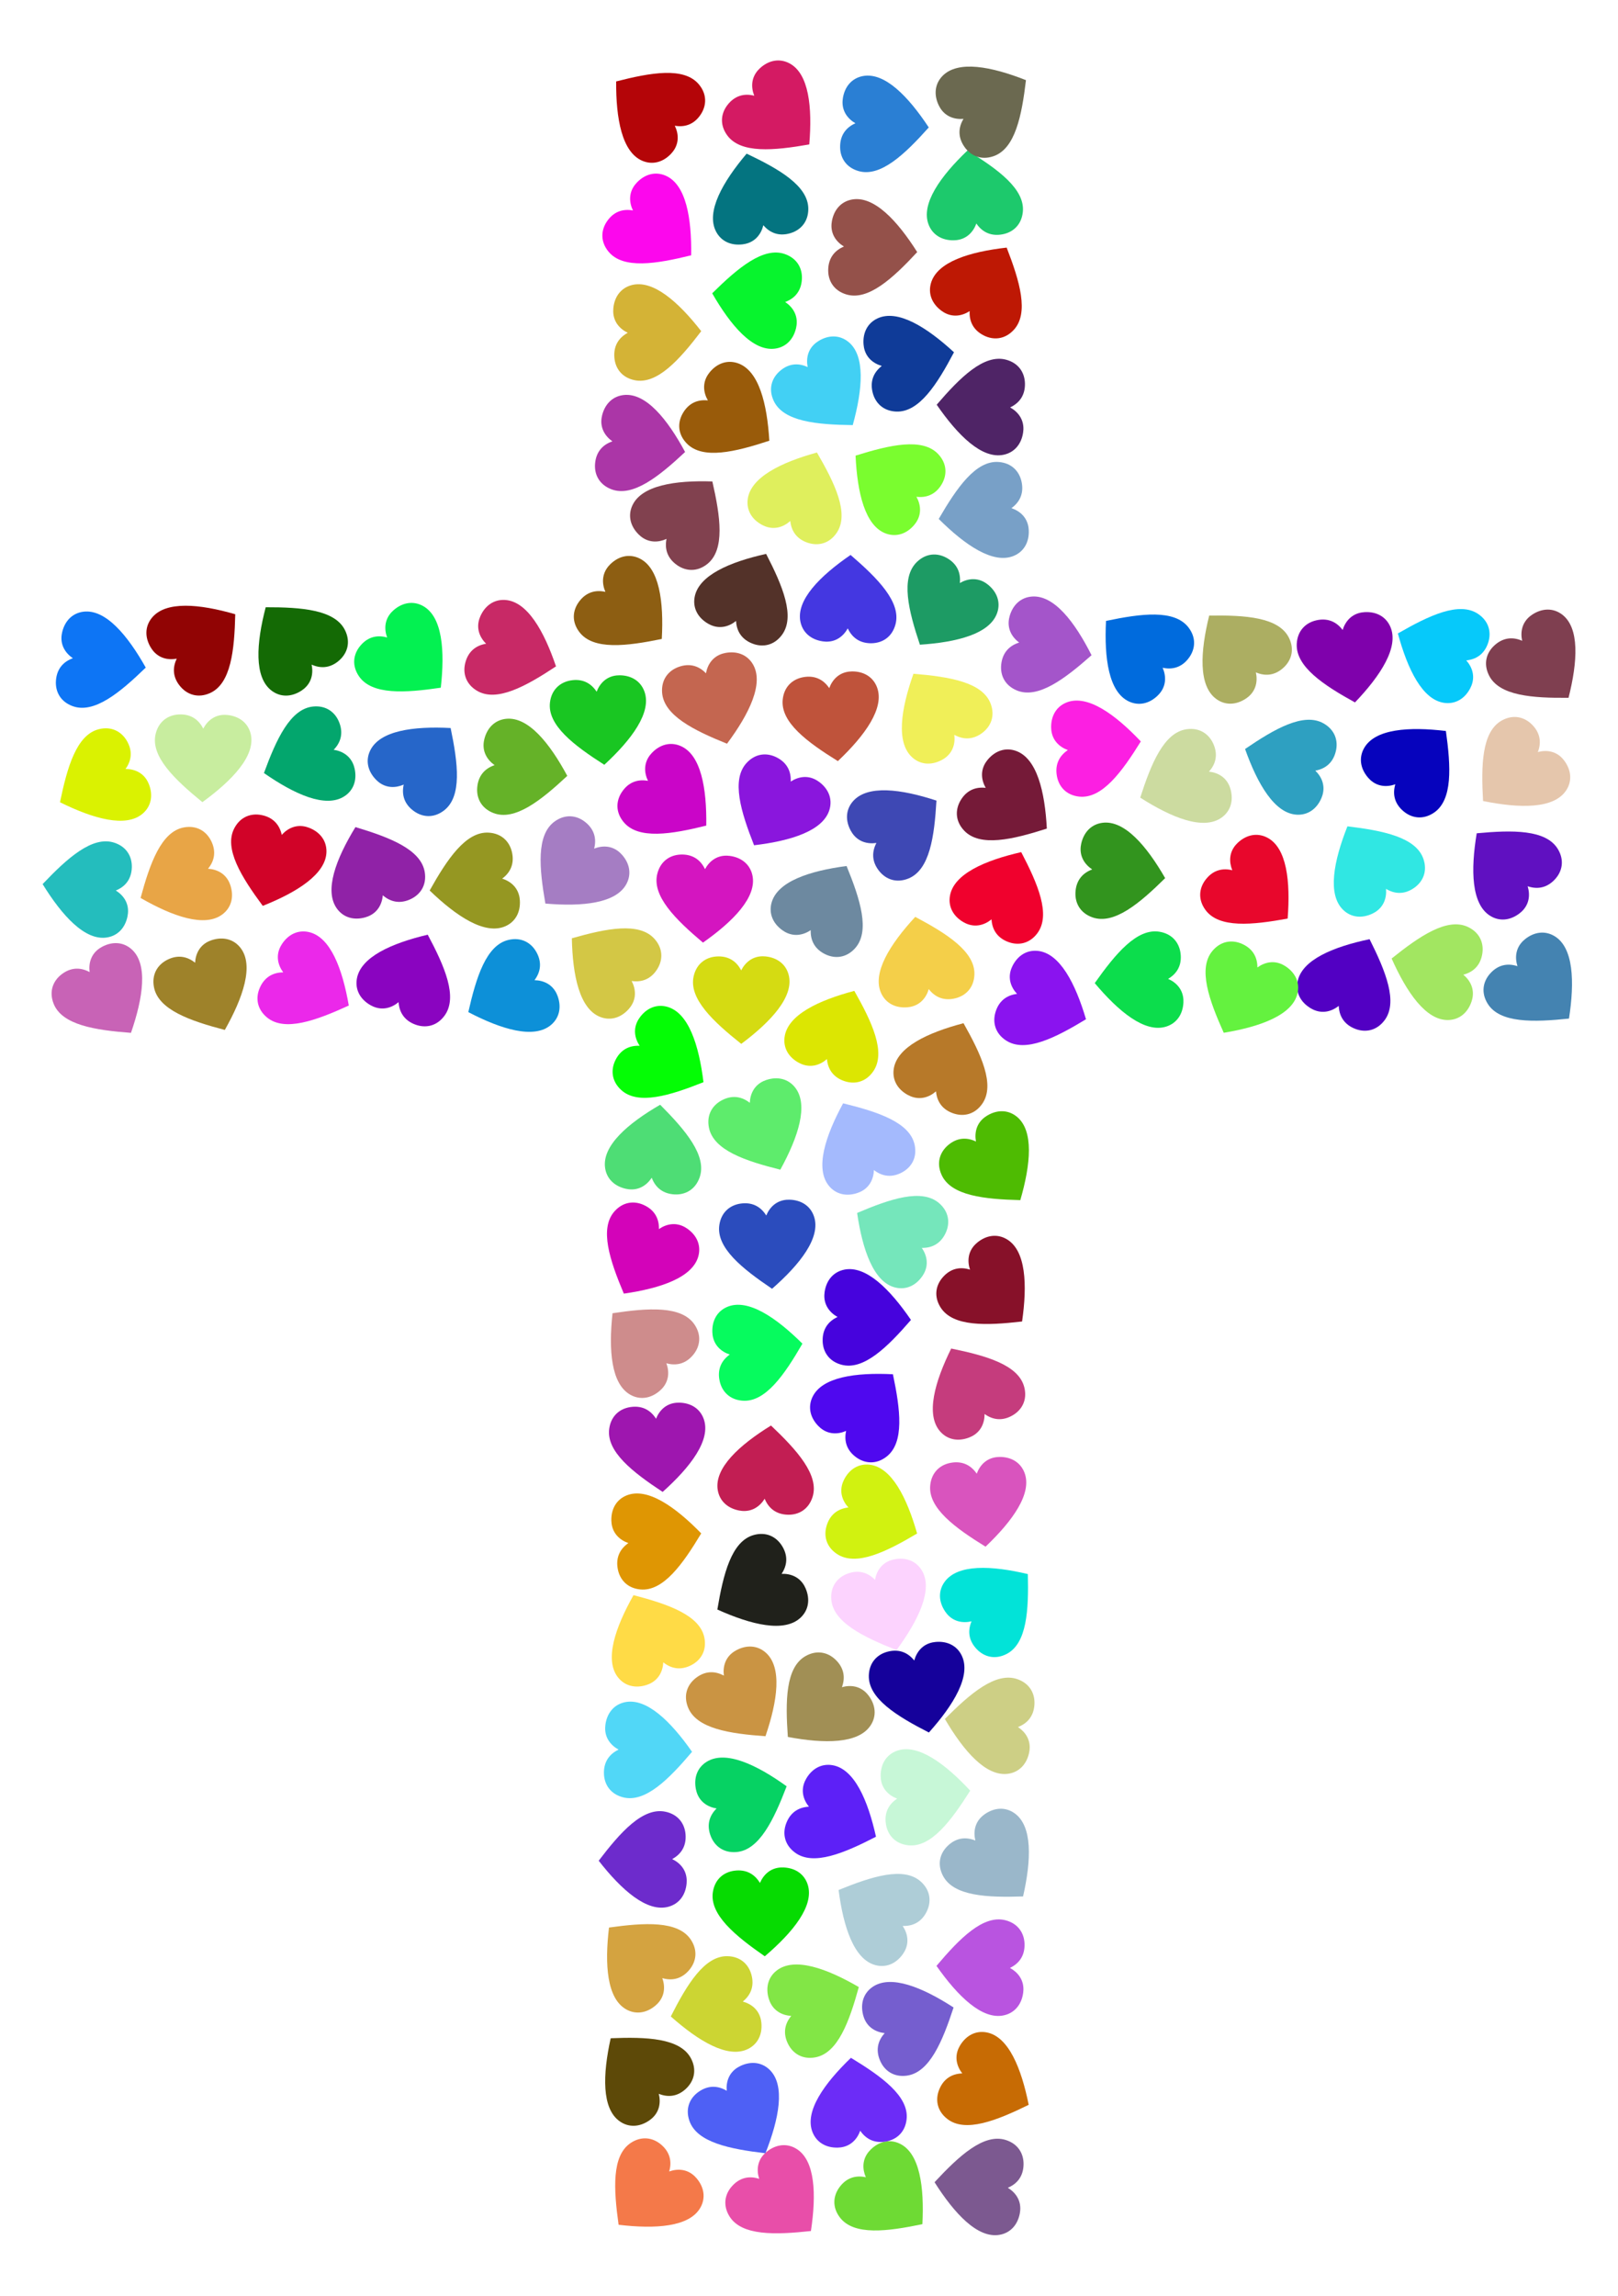 <?xml version="1.0" encoding="UTF-8"?>
<!DOCTYPE svg  PUBLIC '-//W3C//DTD SVG 1.1//EN'  'http://www.w3.org/Graphics/SVG/1.1/DTD/svg11.dtd'>
<svg enable-background="new 0 0 1190.645 1688.964" version="1.1" viewBox="0 0 1190.6 1689" xml:space="preserve" xmlns="http://www.w3.org/2000/svg">

	<path d="m517.85 1044c-2.685-7.55-9.371-11.88-18.043-12.031-0.754-0.013-1.483 0.013-2.191 0.078-7.466 0.676-12.383 5.516-14.881 11.75-3.736-5.932-9.516-9.475-17.413-8.76-0.523 0.047-1.055 0.113-1.596 0.198-7.807 1.229-14.128 6.536-15.425 15.883-2.333 16.814 17.289 32.01 39.308 46.529 20.369-18.243 35.745-38.17 30.241-53.647z" enable-background="new    " fill="#9E16AF"/>
	<path d="m746.48 1334c-6.556-4.608-14.514-4.275-21.678 0.616-0.623 0.425-1.203 0.869-1.743 1.33-5.701 4.868-6.914 11.66-5.348 18.191-6.478-2.68-13.243-2.229-19.272 2.92-0.399 0.341-0.795 0.702-1.188 1.085-5.659 5.516-7.749 13.501-3.403 21.878 7.818 15.068 32.614 16.122 58.974 15.236 6.073-26.662 7.097-51.811-6.342-61.256z" enable-background="new    " fill="#9AB7CA"/>
	<path d="m1152.4 581.6c4.459-6.658 3.946-14.607-1.105-21.658-0.439-0.613-0.896-1.183-1.369-1.713-4.995-5.589-11.813-6.649-18.307-4.936 2.533-6.536 1.929-13.29-3.354-19.202-0.35-0.391-0.72-0.779-1.111-1.163-5.642-5.534-13.673-7.442-21.949-2.908-14.888 8.156-15.382 32.969-13.901 59.303 26.79 5.469 51.956 5.925 61.096-7.723z" enable-background="new    " fill="#E5C6AC"/>
	<path d="m311.21 445.8c-7.029-3.847-14.901-2.628-21.473 3.033-0.571 0.492-1.098 0.998-1.584 1.517-5.121 5.474-5.569 12.36-3.283 18.674-6.736-1.94-13.409-0.736-18.826 5.054-0.358 0.383-0.712 0.787-1.059 1.211-5.008 6.114-6.193 14.282-0.938 22.121 9.452 14.101 34.21 12.379 60.306 8.555 3.057-27.174 1.266-52.279-13.143-60.165z" enable-background="new    " fill="#03F151"/>
	<path d="m954.8 722.34c-1.447 7.882 2.182 14.973 9.619 19.437 0.646 0.388 1.292 0.729 1.937 1.028 6.805 3.145 13.483 1.409 18.761-2.743 0.272 7.005 3.509 12.962 10.707 16.288 0.476 0.22 0.971 0.429 1.482 0.626 7.376 2.836 15.504 1.398 21.298-6.051 10.422-13.399 1.017-36.367-10.803-59.944-26.761 5.623-50.036 15.203-53.001 31.359z" enable-background="new    " fill="#5200C3"/>
	<path d="m662.02 1577.1c-7.247-3.42-15.032-1.732-21.254 4.312-0.541 0.525-1.036 1.061-1.49 1.609-4.785 5.77-4.82 12.67-2.16 18.837-6.84-1.534-13.429 0.067-18.49 6.171-0.335 0.404-0.664 0.828-0.985 1.272-4.633 6.402-5.328 14.627 0.386 22.137 10.278 13.51 34.889 10.311 60.71 4.934 1.427-27.308-1.862-52.262-16.717-59.272z" enable-background="new    " fill="#6EDA34"/>
	<path d="m580.69 46.479c-7.133-3.65-14.968-2.213-21.381 3.628-0.557 0.508-1.07 1.028-1.541 1.56-4.968 5.614-5.224 12.509-2.763 18.758-6.788-1.752-13.424-0.363-18.678 5.575-0.348 0.393-0.69 0.806-1.025 1.24-4.836 6.25-5.794 14.448-0.324 22.138 9.84 13.833 34.541 11.425 60.521 6.878 2.3-27.248-0.187-52.294-14.809-59.777z" enable-background="new    " fill="#D41A63"/>
	<path d="m526.9 170.37c3.708 7.104 10.931 10.463 19.54 9.407 0.748-0.092 1.467-0.219 2.159-0.381 7.299-1.707 11.496-7.184 13.104-13.704 4.524 5.355 10.741 8.061 18.461 6.256 0.511-0.119 1.029-0.259 1.553-0.418 7.56-2.301 13.083-8.435 13.069-17.872-0.026-16.975-21.569-29.298-45.392-40.615-17.637 20.895-30.095 42.765-22.494 57.327z" enable-background="new    " fill="#047480"/>
	<path d="m199.92 508.19c6.407 4.813 14.372 4.732 21.686 0.07 0.636-0.405 1.229-0.83 1.784-1.274 5.852-4.685 7.28-11.436 5.921-18.012 6.389 2.884 13.166 2.647 19.355-2.309 0.41-0.328 0.817-0.677 1.221-1.047 5.831-5.334 8.172-13.249 4.093-21.759-7.337-15.308-32.087-17.146-58.462-17.095-6.912 26.456-8.731 51.56 4.402 61.426z" enable-background="new    " fill="#146A05"/>
	<path d="m597.89 1568.7c2.958 7.447 9.798 11.531 18.47 11.365 0.754-0.014 1.482-0.068 2.187-0.157 7.436-0.948 12.174-5.964 14.443-12.285 3.949 5.792 9.856 9.122 17.721 8.12 0.521-0.066 1.05-0.152 1.588-0.257 7.757-1.512 13.881-7.046 14.836-16.435 1.719-16.888-18.444-31.359-40.978-45.065-19.691 18.974-34.33 39.448-28.267 54.714z" enable-background="new    " fill="#6C2CF7"/>
	<path d="m634.79 55.993c-7.862 1.551-13.124 7.531-14.542 16.088-0.123 0.744-0.204 1.469-0.244 2.179-0.424 7.484 3.645 13.057 9.445 16.44-6.415 2.827-10.766 8.027-11.215 15.943-0.03 0.524-0.042 1.06-0.037 1.608 0.073 7.903 4.397 14.933 13.454 17.584 16.292 4.769 34.196-12.417 51.781-32.075-15.065-22.819-32.527-40.945-48.642-37.767z" enable-background="new    " fill="#2A7FD4"/>
	<path d="m610.46 595.38c2.144-7.721-0.837-15.108-7.846-20.217-0.609-0.444-1.222-0.842-1.838-1.196-6.497-3.739-13.303-2.606-18.931 1.058 0.354-7.001-2.339-13.224-9.211-17.179-0.455-0.262-0.928-0.514-1.42-0.755-7.094-3.483-15.317-2.776-21.753 4.127-11.576 12.416-4.258 36.131 5.411 60.669 27.155-3.216 51.193-10.681 55.588-26.507z" enable-background="new    " fill="#8A16DD"/>
	<path d="m248 668.59c4.742 6.46 12.39 8.685 20.74 6.336 0.726-0.204 1.417-0.439 2.077-0.704 6.956-2.793 10.275-8.843 10.875-15.532 5.283 4.607 11.839 6.34 19.196 3.385 0.487-0.196 0.978-0.412 1.472-0.649 7.124-3.421 11.653-10.321 10.209-19.647-2.599-16.775-25.761-25.689-51.025-33.265-14.266 23.329-23.264 46.835-13.544 60.076z" enable-background="new    " fill="#9022A7"/>
	<path d="m78.819 689.7c7.906-1.309 13.348-7.125 15.029-15.635 0.146-0.74 0.249-1.462 0.311-2.171 0.654-7.468-3.242-13.163-8.937-16.722 6.498-2.629 11.007-7.693 11.698-15.592 0.046-0.523 0.075-1.058 0.087-1.606 0.17-7.901-3.937-15.061-12.909-17.988-16.138-5.266-34.561 11.363-52.74 30.472 14.358 23.271 31.256 41.925 47.461 39.242z" enable-background="new    " fill="#24BDBD"/>
	<path d="m785 516.75c-7.473 2.893-11.616 9.697-11.526 18.37 8e-3 0.754 0.055 1.483 0.138 2.188 0.883 7.444 5.858 12.225 12.158 14.549-5.826 3.899-9.208 9.776-8.274 17.649 0.062 0.521 0.143 1.051 0.243 1.59 1.445 7.77 6.925 13.942 16.305 14.979 16.873 1.866 31.519-18.17 45.42-40.584-18.801-19.854-39.147-34.671-54.464-28.741z" enable-background="new    " fill="#FC1FE2"/>
	<path d="m894.99 514.27c6.47 4.728 14.433 4.542 21.685-0.216 0.63-0.414 1.218-0.846 1.767-1.298 5.789-4.762 7.128-11.531 5.682-18.089 6.427 2.799 13.2 2.472 19.323-2.564 0.405-0.333 0.808-0.688 1.207-1.063 5.76-5.411 7.996-13.356 3.805-21.811-7.539-15.209-32.311-16.72-58.683-16.32-6.561 26.544-8.048 51.67 5.214 61.361z" enable-background="new    " fill="#ACAE62"/>
	<path d="m691.84 1053.2c5.303 6.008 13.12 7.537 21.225 4.448 0.705-0.269 1.372-0.565 2.005-0.888 6.677-3.407 9.439-9.73 9.436-16.445 5.675 4.115 12.36 5.251 19.422 1.648 0.467-0.238 0.937-0.498 1.407-0.778 6.788-4.047 10.68-11.326 8.403-20.484-4.095-16.474-27.964-23.273-53.805-28.549-12.111 24.514-18.963 48.733-8.093 61.048z" enable-background="new    " fill="#C53C7D"/>
	<path d="m811.16 605.36c-7.942 1.063-13.563 6.707-15.507 15.16-0.169 0.735-0.294 1.454-0.378 2.16-0.885 7.444 2.832 13.257 8.413 16.992-6.577 2.426-11.241 7.347-12.177 15.221-0.062 0.521-0.108 1.056-0.136 1.603-0.415 7.892 3.467 15.176 12.343 18.381 15.966 5.765 34.897-10.283 53.662-28.818-13.629-23.707-29.939-42.877-46.22-40.699z" enable-background="new    " fill="#32941E"/>
	<path d="m747.5 552.42c-7.564-2.645-15.13-0.154-20.688 6.505-0.483 0.579-0.92 1.164-1.314 1.755-4.157 6.238-3.472 13.104-0.183 18.96-6.963-0.812-13.349 1.468-17.745 8.066-0.291 0.437-0.573 0.893-0.847 1.367-3.94 6.851-3.773 15.103 2.694 21.976 11.631 12.364 35.775 6.615 60.893-1.427-1.431-27.305-7.305-51.78-22.81-57.202z" enable-background="new    " fill="#751A38"/>
	<path d="m1143.9 688.74c-6.864-4.136-14.779-3.245-21.581 2.138-0.591 0.468-1.139 0.951-1.645 1.45-5.344 5.256-6.078 12.118-4.056 18.521-6.65-2.218-13.367-1.292-19.019 4.267-0.374 0.368-0.744 0.757-1.108 1.166-5.258 5.9-6.781 14.012-1.857 22.063 8.858 14.481 33.666 13.79 59.899 11.053 4.182-27.022 3.436-52.181-10.633-60.658z" enable-background="new    " fill="#4483B1"/>
	<path d="m61.403 450.04c-7.952 0.99-13.624 6.582-15.646 15.017-0.176 0.733-0.307 1.451-0.398 2.156-0.954 7.435 2.71 13.283 8.256 17.068-6.599 2.365-11.308 7.244-12.316 15.108-0.067 0.52-0.117 1.055-0.151 1.601-0.488 7.888 3.328 15.207 12.174 18.493 15.913 5.912 34.99-9.962 53.924-28.324-13.409-23.828-29.543-43.147-45.843-41.119z" enable-background="new    " fill="#0D75F5"/>
	<path d="m535.14 961.51c-7.38 3.121-11.313 10.049-10.957 18.715 0.031 0.753 0.1 1.48 0.205 2.183 1.111 7.414 6.23 12.04 12.599 14.169-5.703 4.076-8.903 10.054-7.728 17.895 0.078 0.519 0.175 1.047 0.291 1.582 1.682 7.722 7.349 13.723 16.757 14.472 16.922 1.347 30.946-19.129 44.154-41.959-19.402-19.268-40.193-33.454-55.321-27.057z" enable-background="new    " fill="#06FB5E"/>
	<path d="m640.71 1269.3c4.362-6.722 3.734-14.663-1.419-21.64-0.448-0.606-0.913-1.169-1.394-1.693-5.076-5.516-11.909-6.477-18.376-4.67 2.438-6.572 1.737-13.316-3.632-19.151-0.355-0.386-0.731-0.769-1.128-1.147-5.722-5.451-13.779-7.243-21.989-2.59-14.768 8.371-14.902 33.189-13.04 59.498 26.868 5.081 52.037 5.172 60.978-8.607z" enable-background="new    " fill="#A18F55"/>
	<path d="m472.79 118.36c7.395 3.087 15.095 1.046 21.035-5.274 0.516-0.549 0.987-1.107 1.415-1.675 4.518-5.982 4.238-12.877 1.301-18.916 6.903 1.221 13.412-0.678 18.19-7.005 0.316-0.419 0.625-0.857 0.926-1.315 4.337-6.606 4.657-14.854-1.393-22.097-10.882-13.029-35.322-8.713-60.872-2.167-0.181 27.343 4.24 52.122 19.398 58.449z" enable-background="new    " fill="#B40508"/>
	<path d="m405.46 754.08c6.123-5.169 7.824-12.951 4.915-21.122-0.253-0.71-0.534-1.384-0.843-2.024-3.259-6.751-9.52-9.651-16.234-9.796 4.239-5.583 5.522-12.241 2.075-19.382-0.228-0.473-0.477-0.948-0.747-1.424-3.896-6.876-11.088-10.926-20.294-8.852-16.56 3.731-23.883 27.444-29.727 53.163 24.241 12.649 48.304 20.032 60.855 9.437z" enable-background="new    " fill="#0D90D8"/>
	<path d="m553.62 643.79c-1.777-7.814-7.907-12.901-16.501-14.072-0.747-0.102-1.475-0.161-2.185-0.181-7.493-0.208-12.946 4.02-16.161 9.916-3.011-6.33-8.335-10.53-16.26-10.75-0.525-0.015-1.061-0.012-1.608 9e-3 -7.897 0.301-14.8 4.827-17.188 13.956-4.297 16.423 13.4 33.823 33.557 50.833 22.374-15.716 39.989-33.694 36.346-49.711z" enable-background="new    " fill="#D415C0"/>
	<path d="m741.86 1305c7.933-1.131 13.505-6.823 15.376-15.293 0.163-0.736 0.282-1.457 0.359-2.163 0.821-7.451-2.946-13.232-8.559-16.919 6.556-2.483 11.177-7.444 12.046-15.325 0.057-0.522 0.099-1.057 0.123-1.604 0.347-7.895-3.598-15.145-12.501-18.274-16.015-5.627-34.808 10.584-53.411 29.279 13.831 23.589 30.306 42.618 46.567 40.299z" enable-background="new    " fill="#CDCF85"/>
	<path d="m176.89 697.25c-4.963-6.292-12.683-8.251-20.947-5.615-0.718 0.229-1.401 0.488-2.051 0.776-6.856 3.032-9.962 9.193-10.331 15.899-5.439-4.422-12.051-5.926-19.302-2.719-0.48 0.212-0.963 0.445-1.448 0.699-7.002 3.665-11.289 10.718-9.523 19.988 3.178 16.675 26.635 24.783 52.145 31.479 13.45-23.807 21.629-47.61 11.457-60.507z" enable-background="new    " fill="#9E822A"/>
	<path d="m445.24 859.15c1.09 7.939 6.754 13.54 15.213 15.455 0.735 0.166 1.455 0.289 2.161 0.371 7.447 0.86 13.247-2.877 16.963-8.471 2.449 6.568 7.386 11.215 15.263 12.124 0.521 0.06 1.056 0.104 1.603 0.131 7.893 0.388 15.164-3.52 18.338-12.407 5.71-15.986-10.404-34.862-29.003-53.562-23.659 13.71-42.773 30.086-40.538 46.359z" enable-background="new    " fill="#4EDD75"/>
	<path d="m623.98 251.28c-6.336-4.905-14.302-4.94-21.683-0.384-0.642 0.396-1.241 0.812-1.803 1.248-5.919 4.6-7.445 11.329-6.181 17.925-6.347-2.976-13.126-2.837-19.386 2.028-0.414 0.322-0.827 0.665-1.236 1.029-5.908 5.249-8.363 13.129-4.408 21.697 7.115 15.412 31.836 17.609 58.208 17.94 7.294-26.353 9.477-51.427-3.511-61.483z" enable-background="new    " fill="#42D0F4"/>
	<path d="m184.46 539.87c-1.904-7.784-8.115-12.771-16.728-13.802-0.749-0.09-1.477-0.137-2.188-0.145-7.496-0.086-12.879 4.23-15.997 10.177-3.114-6.281-8.505-10.393-16.433-10.484-0.525-6e-3 -1.061 6e-3 -1.608 0.035-7.891 0.429-14.719 5.066-16.959 14.233-4.029 16.49 13.947 33.601 34.378 50.281 22.117-16.077 39.437-34.339 35.535-50.295z" enable-background="new    " fill="#C8ED9F"/>
	<path d="m577.32 763.05c-1.041 7.945 2.945 14.842 10.601 18.919 0.666 0.354 1.327 0.662 1.987 0.927 6.957 2.792 13.537 0.716 18.596-3.7 0.63 6.982 4.168 12.766 11.527 15.719 0.487 0.195 0.991 0.379 1.512 0.549 7.512 2.455 15.555 0.602 20.96-7.134 9.722-13.915-0.846-36.371-13.858-59.313-26.436 6.988-49.19 17.747-51.325 34.033z" enable-background="new    " fill="#DCE602"/>
	<path d="m738.64 334.55c7.829-1.706 12.972-7.789 14.221-16.373 0.109-0.746 0.175-1.473 0.201-2.184 0.276-7.491-3.902-12.982-9.769-16.25 6.357-2.954 10.605-8.239 10.897-16.162 0.019-0.524 0.021-1.061 5e-3 -1.608-0.229-7.9-4.692-14.843-13.8-17.314-16.383-4.445-33.944 13.092-51.135 33.094 15.513 22.517 33.331 40.294 49.38 36.797z" enable-background="new    " fill="#4F2466"/>
	<path d="m695.03 1163.9c-4.665 6.515-4.402 14.476 0.426 21.682 0.42 0.626 0.858 1.21 1.315 1.755 4.818 5.743 11.599 7.016 18.143 5.507-2.737 6.454-2.345 13.223 2.751 19.297 0.337 0.402 0.695 0.801 1.074 1.197 5.466 5.708 13.433 7.867 21.847 3.594 15.136-7.686 16.407-32.471 15.752-58.838-26.606-6.305-51.745-7.549-61.308 5.806z" enable-background="new    " fill="#02E3D8"/>
	<path d="m683.35 165.34c2.922 7.461 9.742 11.578 18.415 11.454 0.754-0.011 1.482-0.06 2.188-0.147 7.441-0.912 12.202-5.905 14.501-12.215 3.922 5.811 9.812 9.169 17.681 8.205 0.521-0.064 1.051-0.147 1.589-0.249 7.764-1.475 13.915-6.979 14.915-16.363 1.8-16.88-18.293-31.447-40.761-45.261-19.781 18.878-34.519 39.282-28.528 54.576z" enable-background="new    " fill="#1DC96C"/>
	<path d="m658.72 947.25c7.777 1.933 15.079-1.249 19.996-8.395 0.427-0.621 0.808-1.244 1.146-1.87 3.561-6.597 2.242-13.37-1.574-18.895 7.008 0.163 13.155-2.699 16.921-9.676 0.249-0.462 0.488-0.942 0.716-1.44 3.288-7.186 2.357-15.387-4.719-21.632-12.727-11.233-36.234-3.271-60.499 7.064 3.955 27.057 12.072 50.882 28.013 54.844z" enable-background="new    " fill="#75E6BB"/>
	<path d="m464.54 209.83c-7.716 2.163-12.492 8.537-13.235 17.179-0.065 0.751-0.088 1.481-0.072 2.192 0.164 7.494 4.658 12.731 10.706 15.649-6.173 3.322-10.103 8.847-9.929 16.774 0.011 0.525 0.041 1.06 0.089 1.606 0.692 7.873 5.555 14.542 14.792 16.474 16.616 3.476 33.117-15.062 49.105-36.039-16.809-21.567-35.64-38.269-51.456-33.835z" enable-background="new    " fill="#D4B336"/>
	<path d="m597.81 1027.9c-3.406 7.253-1.704 15.035 4.351 21.246 0.526 0.54 1.063 1.035 1.611 1.487 5.779 4.774 12.679 4.796 18.841 2.126-1.521 6.843 0.092 13.429 6.205 18.478 0.405 0.334 0.829 0.662 1.274 0.982 6.411 4.622 14.637 5.301 22.137-0.427 13.491-10.303 10.247-34.908 4.821-60.719-27.31-1.376-52.258 1.96-59.24 16.827z" enable-background="new    " fill="#4F08EF"/>
	<path d="m585.83 1580.8c-6.88-4.107-14.792-3.183-21.572 2.227-0.589 0.47-1.135 0.956-1.639 1.456-5.323 5.279-6.027 12.143-3.98 18.538-6.659-2.191-13.372-1.237-19.002 4.346-0.373 0.37-0.741 0.76-1.104 1.17-5.233 5.922-6.723 14.04-1.765 22.07 8.917 14.444 33.723 13.65 59.944 10.806 4.072-27.039 3.222-52.194-10.882-60.613z" enable-background="new    " fill="#E84EA9"/>
	<path d="m598.95 894.88c-2.601-7.58-9.238-11.984-17.908-12.231-0.754-0.021-1.484-3e-3 -2.192 0.053-7.473 0.593-12.444 5.378-15.011 11.584-3.669-5.973-9.41-9.581-17.314-8.954-0.523 0.042-1.056 0.102-1.598 0.181-7.82 1.142-14.2 6.378-15.601 15.71-2.52 16.787 16.931 32.201 38.788 46.963 20.57-18.015 36.167-37.769 30.836-53.306z" enable-background="new    " fill="#2B4CBD"/>
	<path d="m1096.6 673.84c6.818 4.211 14.743 3.406 21.603-1.902 0.596-0.461 1.149-0.939 1.661-1.431 5.402-5.198 6.21-12.05 4.258-18.476 6.625 2.291 13.352 1.439 19.065-4.059 0.378-0.364 0.752-0.748 1.121-1.153 5.322-5.842 6.934-13.937 2.098-22.041-8.699-14.577-33.513-14.157-59.774-11.708-4.479 26.974-4.008 52.139 9.968 60.77z" enable-background="new    " fill="#6010C1"/>
	<path d="m612.6 1298.7c-7.898-1.352-14.946 2.361-19.32 9.851-0.38 0.651-0.714 1.3-1.004 1.949-3.063 6.842-1.247 13.499 2.968 18.727-7.001 0.356-12.919 3.664-16.159 10.901-0.214 0.479-0.417 0.975-0.608 1.489-2.748 7.41-1.212 15.52 6.306 21.224 13.523 10.261 36.376 0.581 59.811-11.521-5.946-26.689-15.803-49.848-31.994-52.62z" enable-background="new    " fill="#5D20F7"/>
	<path d="m227.18 685.72c-7.826-1.722-15.04 1.655-19.762 8.93-0.41 0.632-0.774 1.265-1.095 1.9-3.382 6.69-1.881 13.425 2.083 18.846-7.01 0.026-13.078 3.052-16.654 10.128-0.237 0.468-0.463 0.955-0.677 1.459-3.094 7.272-1.941 15.445 5.3 21.497 13.025 10.886 36.309 2.294 60.287-8.692-4.684-26.939-13.441-50.537-29.482-54.068z" enable-background="new    " fill="#EB28EA"/>
	<path d="m96.743 698.32c-6.015-5.295-13.962-5.832-21.616-1.75-0.665 0.355-1.29 0.732-1.878 1.132-6.197 4.218-8.144 10.837-7.299 17.499-6.147-3.37-12.921-3.659-19.476 0.802-0.434 0.295-0.867 0.612-1.299 0.949-6.227 4.866-9.174 12.576-5.767 21.376 6.129 15.83 30.662 19.58 56.962 21.573 8.943-25.84 12.701-50.727 0.373-61.581z" enable-background="new    " fill="#C863B6"/>
	<path d="m371.66 441.4c-7.998-0.495-14.605 3.955-18.148 11.872-0.308 0.688-0.57 1.37-0.789 2.046-2.309 7.132 0.213 13.555 4.965 18.299-6.922 1.107-12.45 5.033-14.892 12.576-0.162 0.499-0.31 1.015-0.444 1.546-1.935 7.662 0.465 15.56 8.553 20.422 14.549 8.746 36.228-3.336 58.224-17.889-8.782-25.895-21.074-47.859-37.469-48.872z" enable-background="new    " fill="#C82966"/>
	<path d="m528.15 1096.3c1.319 7.904 7.142 13.339 15.654 15.009 0.74 0.145 1.463 0.247 2.171 0.308 7.469 0.644 13.159-3.259 16.711-8.958 2.637 6.495 7.707 10.997 15.607 11.678 0.523 0.045 1.058 0.073 1.606 0.085 7.901 0.16 15.056-3.956 17.972-12.931 5.246-16.144-11.407-34.547-30.539-52.701-23.253 14.386-41.886 31.308-39.182 47.51z" enable-background="new    " fill="#C21E53"/>
	<path d="m515.45 1624.1c3.896-7.002 2.731-14.882-2.883-21.494-0.488-0.575-0.99-1.105-1.506-1.594-5.438-5.159-12.321-5.655-18.651-3.413 1.987-6.723 0.829-13.403-4.923-18.86-0.381-0.361-0.782-0.717-1.203-1.067-6.079-5.05-14.239-6.292-22.114-1.092-14.166 9.353-12.617 34.123-8.975 60.245 27.151 3.245 52.269 1.629 60.255-12.725z" enable-background="new    " fill="#F47949"/>
	<path d="m627.01 146.78c-7.89 1.401-13.264 7.28-14.846 15.809-0.137 0.741-0.232 1.465-0.285 2.174-0.566 7.475 3.396 13.124 9.131 16.617-6.467 2.705-10.917 7.821-11.516 15.727-0.04 0.523-0.062 1.059-0.068 1.607-0.078 7.903 4.113 15.014 13.117 17.837 16.198 5.078 34.426-11.765 52.381-31.085-14.627-23.103-31.741-41.558-47.914-38.686z" enable-background="new    " fill="#94514A"/>
	<path d="m733.81 450.78c2.548-7.597-0.039-15.131-6.769-20.603-0.585-0.476-1.175-0.905-1.772-1.292-6.291-4.077-13.147-3.304-18.96 0.059 0.723-6.973-1.638-13.329-8.292-17.641-0.44-0.285-0.9-0.562-1.378-0.829-6.9-3.852-15.15-3.579-21.94 2.974-12.215 11.788-6.157 35.856 2.205 60.87 27.285-1.778 51.682-7.965 56.906-23.538z" enable-background="new    " fill="#1D9B64"/>
	<path d="m1149.3 451.99c-6.446-4.761-14.41-4.615-21.686 0.107-0.632 0.41-1.223 0.84-1.774 1.289-5.813 4.733-7.186 11.495-5.773 18.06-6.413-2.831-13.187-2.539-19.336 2.467-0.407 0.331-0.812 0.684-1.213 1.057-5.787 5.382-8.064 13.315-3.916 21.792 7.462 15.247 32.226 16.883 58.6 16.617 6.697-26.512 8.311-51.63-4.902-61.389z" enable-background="new    " fill="#7F3F50"/>
	<path d="m589.16 1190.1c5.817-5.511 7.07-13.378 3.697-21.369-0.293-0.695-0.613-1.351-0.958-1.972-3.64-6.553-10.057-9.09-16.768-8.85 3.912-5.817 4.812-12.537 0.961-19.469-0.255-0.459-0.531-0.919-0.828-1.379-4.284-6.641-11.696-10.273-20.768-7.675-16.319 4.674-22.271 28.768-26.632 54.779 24.926 11.24 49.372 17.233 61.296 5.935z" enable-background="new    " fill="#20211B"/>
	<path d="m1063 517.15c7.952 0.988 14.822-3.044 18.848-10.727 0.35-0.668 0.654-1.332 0.914-1.993 2.746-6.975 0.627-13.542-3.824-18.571 6.977-0.677 12.738-4.253 15.642-11.631 0.192-0.488 0.372-0.994 0.539-1.515 2.405-7.528 0.499-15.559-7.273-20.912-13.98-9.63-36.365 1.087-59.219 14.251 7.163 26.39 18.073 49.072 34.373 51.098z" enable-background="new    " fill="#06C9FA"/>
	<path d="m726.07 1495.3c-7.868-1.517-14.992 2.048-19.522 9.445-0.394 0.643-0.741 1.285-1.045 1.928-3.205 6.776-1.529 13.47 2.576 18.785-7.007 0.21-12.993 3.394-16.383 10.561-0.224 0.474-0.438 0.967-0.639 1.476-2.902 7.351-1.536 15.491 5.861 21.351 13.306 10.541 36.356 1.342 60.039-10.268-5.387-26.809-14.758-50.169-30.887-53.278z" enable-background="new    " fill="#C76B04"/>
	<path d="m566.24 1522.7c-5.782-5.548-13.7-6.424-21.521-2.674-0.68 0.326-1.32 0.677-1.924 1.051-6.372 3.948-8.6 10.479-8.041 17.171-5.997-3.63-12.753-4.209-19.492-0.033-0.446 0.276-0.892 0.574-1.338 0.892-6.43 4.595-9.704 12.172-6.677 21.11 5.446 16.078 29.796 20.875 55.986 23.992 10.038-25.433 14.859-50.137 3.007-61.509z" enable-background="new    " fill="#4E60F5"/>
	<path d="m474.14 508.6c-2.794-7.511-9.541-11.743-18.215-11.769-0.754-2e-3 -1.483 0.035-2.19 0.109-7.455 0.784-12.302 5.695-14.709 11.964-3.821-5.877-9.652-9.337-17.538-8.508-0.522 0.055-1.053 0.129-1.593 0.222-7.788 1.341-14.033 6.739-15.194 16.104-2.09 16.846 17.75 31.757 39.977 45.956 20.102-18.535 35.188-38.682 29.462-54.078z" enable-background="new    " fill="#19C622"/>
	<path d="m500.77 548.82c-7.37-3.146-15.086-1.167-21.077 5.105-0.521 0.545-0.996 1.1-1.429 1.663-4.565 5.946-4.341 12.842-1.453 18.905-6.893-1.276-13.417 0.57-18.245 6.859-0.32 0.416-0.632 0.852-0.936 1.308-4.39 6.571-4.776 14.816 1.216 22.107 10.777 13.115 35.251 8.996 60.852 2.654 0.401-27.34-3.821-52.153-18.928-58.601z" enable-background="new    " fill="#CA05C8"/>
	<path d="m1023 460.95c-3.267-7.317-10.272-11.11-18.93-10.582-0.753 0.046-1.478 0.13-2.179 0.249-7.39 1.258-11.913 6.468-13.916 12.878-4.188-5.621-10.229-8.701-18.045-7.371-0.517 0.088-1.043 0.196-1.576 0.323-7.687 1.836-13.574 7.621-14.135 17.041-1.01 16.945 19.741 30.559 42.829 43.31 18.881-19.78 32.65-40.849 25.952-55.848z" enable-background="new    " fill="#7F01AC"/>
	<path d="m262.55 720.36c-1.249 7.915 2.556 14.914 10.102 19.19 0.656 0.372 1.31 0.697 1.962 0.979 6.881 2.973 13.514 1.07 18.686-3.212 0.448 6.996 3.833 12.871 11.111 16.015 0.482 0.208 0.981 0.404 1.497 0.588 7.445 2.651 15.534 1.009 21.139-6.583 10.083-13.656 0.106-36.381-12.301-59.655-26.608 6.293-49.636 16.452-52.196 32.678z" enable-background="new    " fill="#8A04C0"/>
	<path d="m513.97 923.9c1.955-7.771-1.205-15.083-8.337-20.02-0.62-0.429-1.242-0.812-1.866-1.151-6.586-3.58-13.363-2.281-18.899 1.52 0.183-7.008-2.66-13.163-9.627-16.949-0.461-0.251-0.941-0.491-1.438-0.72-7.177-3.309-15.38-2.401-21.646 4.656-11.27 12.695-3.376 36.224 6.888 60.519 27.069-3.878 50.917-11.926 54.925-27.855z" enable-background="new    " fill="#D303B9"/>
	<path d="m464.09 1026.3c7.044 3.821 14.911 2.572 21.462-3.114 0.569-0.494 1.094-1.002 1.578-1.523 5.101-5.493 5.522-12.38 3.213-18.686 6.744 1.914 13.412 0.686 18.807-5.125 0.357-0.384 0.709-0.789 1.054-1.215 4.985-6.132 6.139-14.305 0.855-22.124-9.505-14.065-34.256-12.25-60.338-8.328-2.954 27.184-1.069 52.283 13.369 60.115z" enable-background="new    " fill="#CE8C8C"/>
	<path d="m567.7 664.35c-2.047 7.747 1.026 15.096 8.099 20.118 0.615 0.436 1.232 0.826 1.852 1.173 6.543 3.658 13.335 2.439 18.916-1.296-0.266 7.005 2.504 13.194 9.425 17.062 0.458 0.256 0.935 0.502 1.429 0.737 7.137 3.394 15.351 2.583 21.699-4.399 11.419-12.56 3.805-36.181-6.171-60.597-27.111 3.556-51.053 11.321-55.249 27.202z" enable-background="new    " fill="#6D89A0"/>
	<path d="m489.74 129.21c-7.365-3.156-15.084-1.189-21.084 5.075-0.522 0.544-0.997 1.098-1.431 1.661-4.574 5.939-4.36 12.836-1.48 18.903-6.891-1.286-13.418 0.551-18.255 6.833-0.32 0.416-0.633 0.851-0.938 1.306-4.4 6.565-4.797 14.809 1.184 22.109 10.758 13.131 35.238 9.047 60.848 2.742 0.44-27.34-3.746-52.159-18.844-58.629z" enable-background="new    " fill="#FC07ED"/>
	<path d="m584.93 799.92c-5.037-6.232-12.781-8.099-21.013-5.364-0.716 0.238-1.395 0.505-2.042 0.8-6.819 3.114-9.852 9.312-10.14 16.021-5.492-4.357-12.121-5.781-19.333-2.487-0.477 0.218-0.958 0.457-1.44 0.717-6.957 3.749-11.16 10.852-9.283 20.101 3.377 16.636 26.929 24.462 52.518 30.853 13.165-23.968 21.059-47.867 10.733-60.641z" enable-background="new    " fill="#5EEC6C"/>
	<path d="m627.51 589.68c-5.193 6.103-5.596 14.058-1.387 21.642 0.366 0.659 0.754 1.278 1.164 1.858 4.321 6.126 10.973 7.961 17.62 7.003-3.266 6.203-3.441 12.981 1.129 19.46 0.302 0.429 0.626 0.857 0.971 1.283 4.97 6.144 12.729 8.962 21.47 5.407 15.725-6.394 19.062-30.987 20.612-57.316-25.987-8.506-50.934-11.846-61.579 0.663z" enable-background="new    " fill="#3E48B4"/>
	<path d="m570.28 256.5c7.943-1.062 13.564-6.705 15.509-15.158 0.169-0.735 0.294-1.454 0.378-2.16 0.886-7.444-2.83-13.258-8.411-16.993 6.577-2.425 11.242-7.346 12.179-15.219 0.062-0.521 0.108-1.056 0.137-1.603 0.416-7.892-3.465-15.176-12.341-18.382-15.966-5.767-34.899 10.279-53.665 28.811 13.626 23.708 29.933 42.88 46.214 40.704z" enable-background="new    " fill="#07F42D"/>
	<path d="m735.59 1644.2c7.89-1.4 13.266-7.278 14.848-15.806 0.138-0.741 0.232-1.465 0.286-2.174 0.568-7.475-3.393-13.125-9.128-16.618 6.468-2.704 10.918-7.819 11.518-15.725 0.04-0.523 0.063-1.059 0.068-1.607 0.079-7.903-4.11-15.015-13.114-17.839-16.197-5.081-34.428 11.759-52.387 31.076 14.625 23.104 31.736 41.562 47.909 38.693z" enable-background="new    " fill="#7C5990"/>
	<path d="m830.66 516.07c7.252 3.409 15.034 1.71 21.247-4.342 0.54-0.526 1.035-1.063 1.488-1.611 4.777-5.777 4.802-12.677 2.134-18.84 6.842 1.524 13.429-0.086 18.481-6.197 0.334-0.404 0.662-0.829 0.983-1.273 4.624-6.409 5.307-14.634-0.418-22.137-10.297-13.496-34.904-10.261-60.717-4.847-1.388 27.309 1.937 52.258 16.802 59.247z" enable-background="new    " fill="#006BDD"/>
	<path d="m763.6 699.59c-7.972-0.807-14.749 3.38-18.599 11.153-0.335 0.676-0.623 1.346-0.868 2.013-2.587 7.036-0.318 13.552 4.245 18.479-6.96 0.835-12.638 4.542-15.374 11.983-0.181 0.492-0.349 1.002-0.504 1.527-2.233 7.581-0.145 15.566 7.746 20.741 14.195 9.309 36.331-1.914 58.88-15.595-7.761-26.218-19.184-48.646-35.526-50.301z" enable-background="new    " fill="#8A13EF"/>
	<path d="m748.06 821.44c-6.274-4.985-14.238-5.121-21.677-0.659-0.647 0.388-1.252 0.797-1.818 1.226-5.977 4.524-7.587 11.234-6.408 17.845-6.309-3.056-13.089-3.003-19.411 1.782-0.418 0.317-0.835 0.654-1.249 1.013-5.974 5.174-8.529 13.022-4.682 21.64 6.919 15.501 31.61 18.01 57.977 18.675 7.628-26.258 10.128-51.303-2.732-61.522z" enable-background="new    " fill="#4EBB02"/>
	<path d="m988.39 669.45c5.772 5.558 13.688 6.449 21.516 2.713 0.68-0.325 1.321-0.674 1.926-1.047 6.379-3.937 8.619-10.463 8.072-17.156 5.99 3.641 12.745 4.232 19.492 0.068 0.447-0.276 0.893-0.572 1.34-0.89 6.438-4.584 9.726-12.154 6.715-21.098-5.417-16.088-29.758-20.93-55.942-24.094-10.085 25.416-14.951 50.111-3.119 61.504z" enable-background="new    " fill="#30E7E3"/>
	<path d="m740.81 911.71c-6.908-4.061-14.813-3.085-21.557 2.371-0.586 0.474-1.128 0.963-1.63 1.467-5.287 5.314-5.946 12.182-3.856 18.564-6.673-2.146-13.38-1.148-18.972 4.473-0.37 0.372-0.736 0.765-1.096 1.177-5.194 5.957-6.629 14.085-1.618 22.081 9.014 14.385 33.813 13.425 60.015 10.405 3.891-27.064 2.873-52.213-11.286-60.538z" enable-background="new    " fill="#871129"/>
	<path d="m372.38 528.85c-7.969 0.838-13.747 6.322-15.929 14.717-0.19 0.73-0.335 1.445-0.439 2.148-1.095 7.416 2.457 13.332 7.931 17.222-6.643 2.24-11.443 7.028-12.601 14.871-0.077 0.519-0.137 1.052-0.182 1.598-0.637 7.877 3.038 15.268 11.82 18.721 15.797 6.213 35.173-9.296 54.453-27.294-12.954-24.08-28.718-43.702-45.053-41.983z" enable-background="new    " fill="#65B228"/>
	<path d="m459.02 290.62c-7.968 0.85-13.738 6.342-15.907 14.74-0.189 0.73-0.333 1.446-0.436 2.149-1.084 7.417 2.476 13.328 7.956 17.211-6.639 2.249-11.433 7.044-12.58 14.89-0.076 0.519-0.136 1.052-0.179 1.598-0.626 7.878 3.06 15.263 11.848 18.704 15.807 6.19 35.16-9.347 54.413-27.374-12.99-24.061-28.782-43.66-45.115-41.918z" enable-background="new    " fill="#AB36A7"/>
	<path d="m648.45 730.83c3.387 7.262 10.453 10.94 19.101 10.27 0.752-0.058 1.476-0.154 2.174-0.285 7.368-1.379 11.806-6.663 13.702-13.105 4.28 5.552 10.37 8.532 18.164 7.074 0.516-0.097 1.039-0.213 1.57-0.349 7.656-1.962 13.447-7.843 13.854-17.271 0.732-16.96-20.24-30.231-43.534-42.601-18.552 20.088-31.974 41.381-25.031 56.267z" enable-background="new    " fill="#F4CF49"/>
	<path d="m456.14 1560.8c6.587 4.563 14.544 4.175 21.673-0.766 0.62-0.429 1.197-0.877 1.734-1.342 5.667-4.907 6.833-11.708 5.222-18.227 6.496 2.635 13.258 2.137 19.252-3.053 0.397-0.344 0.79-0.708 1.18-1.093 5.621-5.555 7.655-13.554 3.251-21.901-7.922-15.013-32.725-15.896-59.078-14.828-5.887 26.703-6.737 51.858 6.766 61.21z" enable-background="new    " fill="#5D4908"/>
	<path d="m753.83 1083.4c-2.909-7.467-9.721-11.595-18.395-11.487-0.754 9e-3 -1.482 0.058-2.188 0.143-7.442 0.898-12.213 5.884-14.523 12.189-3.911-5.818-9.795-9.187-17.667-8.236-0.521 0.063-1.051 0.145-1.589 0.246-7.767 1.461-13.927 6.954-14.944 16.336-1.83 16.876 18.237 31.48 40.68 45.334 19.815-18.843 34.589-39.22 28.626-54.525z" enable-background="new    " fill="#D954BE"/>
	<path d="m105.18 598.44c6.018-5.291 7.563-13.105 4.49-21.217-0.267-0.705-0.562-1.373-0.884-2.007-3.394-6.684-9.711-9.458-16.427-9.469 4.126-5.667 5.275-12.35 1.686-19.419-0.238-0.468-0.496-0.938-0.776-1.409-4.033-6.796-11.305-10.702-20.467-8.443-16.482 4.062-23.328 27.918-28.655 53.749 24.491 12.161 48.696 19.06 61.033 8.215z" enable-background="new    " fill="#DAF201"/>
	<path d="m954.78 730.78c1.782-7.813-1.54-15.052-8.78-19.83-0.629-0.415-1.259-0.784-1.891-1.109-6.664-3.433-13.41-1.983-18.861 1.94 0.027-7.01-2.953-13.101-10.001-16.731-0.466-0.24-0.951-0.47-1.454-0.688-7.249-3.149-15.43-2.059-21.537 5.136-10.985 12.942-2.57 36.29 8.233 60.351 26.975-4.478 50.638-13.055 54.291-29.069z" enable-background="new    " fill="#64F23F"/>
	<path d="m609.93 872.43c5.065 6.21 12.816 8.043 21.036 5.272 0.714-0.241 1.393-0.511 2.038-0.809 6.805-3.144 9.811-9.355 10.07-16.065 5.511 4.333 12.146 5.729 19.344 2.403 0.476-0.22 0.956-0.461 1.437-0.723 6.941-3.779 11.113-10.901 9.195-20.141-3.449-16.621-27.035-24.345-52.652-30.624-13.059 24.024-20.849 47.958-10.468 60.687z" enable-background="new    " fill="#A4BAFD"/>
	<path d="m685.02 208.38c-2.186 7.709 0.756 15.112 7.737 20.259 0.607 0.447 1.217 0.848 1.831 1.206 6.477 3.774 13.289 2.678 18.936-0.956-0.392 6.999 2.268 13.236 9.118 17.228 0.453 0.264 0.926 0.519 1.416 0.763 7.075 3.521 15.302 2.858 21.775-4.01 11.643-12.354 4.453-36.107-5.085-60.698-27.171 3.071-51.248 10.405-55.728 26.208z" enable-background="new    " fill="#BE1804"/>
	<path d="m550.18 367.49c-0.957 7.956 3.102 14.81 10.8 18.806 0.669 0.347 1.334 0.648 1.997 0.906 6.986 2.719 13.544 0.574 18.556-3.896 0.704 6.975 4.303 12.721 11.692 15.597 0.489 0.19 0.995 0.368 1.518 0.533 7.537 2.376 15.561 0.438 20.884-7.354 9.575-14.017-1.229-36.36-14.482-59.163-26.362 7.265-49.002 18.263-50.965 34.571z" enable-background="new    " fill="#DFEF5D"/>
	<path d="m550.35 1507.5c7.196-3.526 10.737-10.662 9.9-19.295-0.073-0.75-0.182-1.472-0.326-2.168-1.521-7.34-6.889-11.675-13.367-13.447 5.468-4.386 8.331-10.533 6.722-18.297-0.106-0.514-0.233-1.035-0.379-1.563-2.109-7.616-8.101-13.293-17.535-13.518-16.971-0.405-29.835 20.819-41.754 44.347 20.442 18.161 41.99 31.169 56.739 23.941z" enable-background="new    " fill="#CCD533"/>
	<path d="m738.82 1482.7c7.814-1.776 12.902-7.906 14.073-16.5 0.102-0.747 0.161-1.475 0.181-2.185 0.209-7.493-4.019-12.947-9.915-16.162 6.331-3.01 10.531-8.333 10.751-16.259 0.015-0.525 0.012-1.061-9e-3 -1.608-0.3-7.897-4.825-14.8-13.955-17.19-16.422-4.298-33.825 13.396-50.836 33.552 15.716 22.376 33.693 39.993 49.71 36.352z" enable-background="new    " fill="#B954E0"/>
	<path d="m490.91 740.71c-7.73-2.112-15.104 0.901-20.184 7.931-0.442 0.611-0.837 1.225-1.189 1.843-3.712 6.513-2.55 13.314 1.138 18.926-7.003-0.324-13.214 2.394-17.14 9.283-0.26 0.456-0.51 0.93-0.749 1.423-3.453 7.109-2.711 15.329 4.218 21.735 12.465 11.524 36.149 4.106 60.646-5.667-3.329-27.14-10.895-51.146-26.74-55.474z" enable-background="new    " fill="#04FD05"/>
	<path d="m659.72 1288.2c-7.498 2.826-11.702 9.592-11.691 18.266 1e-3 0.754 0.041 1.483 0.119 2.19 0.816 7.452 5.747 12.277 12.027 14.658-5.861 3.846-9.295 9.692-8.432 17.574 0.057 0.522 0.133 1.053 0.228 1.592 1.375 7.782 6.799 14.003 16.169 15.125 16.855 2.018 31.681-17.886 45.784-40.173-18.622-20.025-38.834-35.024-54.204-29.232z" enable-background="new    " fill="#C7F7D7"/>
	<path d="m645.67 234.27c-7.255 3.403-10.918 10.476-10.229 19.123 0.06 0.752 0.157 1.475 0.289 2.174 1.395 7.365 6.689 11.791 13.135 13.674-5.542 4.292-8.51 10.389-7.034 18.179 0.098 0.516 0.215 1.039 0.352 1.569 1.978 7.651 7.872 13.43 17.301 13.816 16.961 0.695 30.188-20.305 42.507-43.626-20.128-18.509-41.449-31.884-56.321-24.909z" enable-background="new    " fill="#0F3B98"/>
	<path d="m111.59 454.74c-4.975 6.282-5.098 14.246-0.624 21.678 0.389 0.646 0.799 1.25 1.228 1.816 4.534 5.97 11.246 7.569 17.855 6.379-3.046 6.314-2.982 13.094 1.814 19.408 0.317 0.418 0.656 0.834 1.015 1.248 5.184 5.965 13.036 8.508 21.647 4.647 15.49-6.944 17.959-31.639 18.581-58.007-26.269-7.586-51.318-10.046-61.516 2.831z" enable-background="new    " fill="#910404"/>
	<path d="m589.03 457.62c1.696 7.832 7.772 12.982 16.354 14.243 0.746 0.11 1.473 0.177 2.183 0.204 7.491 0.286 12.988-3.885 16.263-9.747 2.945 6.361 8.225 10.616 16.148 10.918 0.524 0.02 1.061 0.023 1.608 8e-3 7.9-0.219 14.849-4.672 17.333-13.776 4.467-16.377-13.047-33.961-33.026-51.18-22.537 15.482-40.338 33.276-36.863 49.33z" enable-background="new    " fill="#4437E1"/>
	<path d="m652 392.57c7.547 2.694 15.129 0.252 20.729-6.372 0.487-0.576 0.927-1.158 1.325-1.747 4.197-6.211 3.556-13.081 0.306-18.958 6.958 0.856 13.358-1.382 17.797-7.951 0.294-0.435 0.579-0.889 0.855-1.362 3.984-6.825 3.87-15.078-2.552-21.993-11.551-12.439-35.731-6.846-60.901 1.034 1.255 27.315 6.972 51.827 22.441 57.349z" enable-background="new    " fill="#7AFD2F"/>
	<path d="m163.87 672.57c6.33-4.914 8.348-12.62 5.775-20.903-0.224-0.72-0.477-1.405-0.76-2.057-2.98-6.879-9.117-10.033-15.819-10.453 4.464-5.405 6.019-12.005 2.867-19.28-0.209-0.482-0.438-0.966-0.688-1.454-3.611-7.03-10.631-11.371-19.915-9.676-16.699 3.05-24.986 26.443-31.879 51.902 23.704 13.631 47.444 21.993 60.419 11.921z" enable-background="new    " fill="#E8A546"/>
	<path d="m542.87 267.22c-7.583-2.589-15.131-0.043-20.639 6.658-0.479 0.582-0.911 1.171-1.301 1.765-4.111 6.269-3.375 13.129-0.044 18.96-6.969-0.76-13.337 1.566-17.685 8.196-0.288 0.439-0.567 0.897-0.837 1.374-3.89 6.879-3.661 15.13 2.855 21.956 11.722 12.278 35.822 6.351 60.881-1.875-1.631-27.296-7.685-51.727-23.23-57.034z" enable-background="new    " fill="#995B0A"/>
	<path d="m465.24 372.05c-3.282 7.31-1.448 15.062 4.712 21.168 0.535 0.531 1.081 1.016 1.636 1.459 5.86 4.675 12.759 4.58 18.874 1.805-1.404 6.868 0.321 13.425 6.519 18.37 0.41 0.327 0.84 0.648 1.29 0.961 6.488 4.512 14.725 5.051 22.126-0.804 13.314-10.531 9.651-35.078 3.787-60.792-27.328-0.911-52.215 2.849-58.944 17.833z" enable-background="new    " fill="#81414F"/>
	<path d="m240.22 626.52c0.08-8.013-4.706-14.381-12.796-17.509-0.703-0.272-1.397-0.498-2.084-0.682-7.242-1.937-13.525 0.914-18.017 5.906-1.464-6.855-5.671-12.173-13.33-14.222-0.507-0.136-1.029-0.257-1.567-0.363-7.752-1.535-15.515 1.27-19.952 9.598-7.982 14.982 5.206 36.007 20.878 57.22 25.406-10.111 46.704-23.523 46.868-39.948z" enable-background="new    " fill="#D10328"/>
	<path d="m553.94 488.58c-4.132-6.866-11.545-9.78-20.075-8.204-0.741 0.137-1.451 0.308-2.132 0.512-7.182 2.146-11.039 7.868-12.248 14.474-4.84-5.071-11.21-7.394-18.807-5.124-0.503 0.15-1.011 0.321-1.525 0.512-7.407 2.756-12.547 9.214-11.96 18.632 1.056 16.942 23.307 27.935 47.774 37.785 16.336-21.927 27.443-44.513 18.973-58.587z" enable-background="new    " fill="#C46650"/>
	<path d="m645.3 505.52c-2.891-7.474-9.693-11.619-18.366-11.532-0.754 8e-3 -1.483 0.054-2.188 0.138-7.444 0.88-12.227 5.854-14.553 12.153-3.897-5.827-9.773-9.211-17.646-8.28-0.521 0.062-1.052 0.142-1.59 0.242-7.77 1.442-13.944 6.92-14.984 16.3-1.871 16.872 18.16 31.525 40.569 45.434 19.859-18.794 34.683-39.135 28.758-54.455z" enable-background="new    " fill="#BF533B"/>
	<path d="m759.27 438.9c-7.989 0.629-13.908 5.959-16.309 14.294-0.209 0.725-0.373 1.436-0.495 2.136-1.289 7.385 2.106 13.392 7.476 17.424-6.699 2.064-11.624 6.725-12.987 14.535-0.09 0.517-0.165 1.048-0.223 1.593-0.844 7.858 2.636 15.342 11.325 19.025 15.629 6.626 35.405-8.369 55.15-25.855-12.319-24.412-27.562-44.441-43.937-43.152z" enable-background="new    " fill="#A455CA"/>
	<path d="m492.01 1402.8c7.715-2.165 12.49-8.541 13.231-17.183 0.064-0.751 0.087-1.481 0.072-2.192-0.166-7.494-4.661-12.73-10.71-15.646 6.172-3.323 10.101-8.85 9.925-16.776-0.012-0.525-0.041-1.06-0.089-1.606-0.695-7.872-5.559-14.54-14.797-16.47-16.617-3.472-33.113 15.071-49.095 36.052 16.813 21.563 35.648 38.259 51.463 33.821z" enable-background="new    " fill="#6D2BCC"/>
	<path d="m693.44 55.972c-5.547 5.782-6.424 13.7-2.674 21.521 0.326 0.68 0.677 1.32 1.051 1.924 3.949 6.372 10.479 8.6 17.171 8.041-3.63 5.997-4.208 12.753-0.032 19.492 0.276 0.446 0.574 0.892 0.892 1.338 4.596 6.429 12.172 9.704 21.11 6.676 16.078-5.446 20.874-29.797 23.99-55.987-25.433-10.038-50.137-14.858-61.508-3.005z" enable-background="new    " fill="#6B6950"/>
	<path d="m641.97 1461.9c-6.577 4.578-8.994 12.168-6.856 20.574 0.186 0.731 0.404 1.428 0.652 2.094 2.617 7.025 8.582 10.494 15.253 11.262-4.739 5.166-6.635 11.675-3.867 19.105 0.183 0.492 0.387 0.988 0.612 1.488 3.241 7.208 10.025 11.909 19.384 10.7 16.835-2.176 26.33-25.106 34.538-50.172-22.962-14.847-46.234-24.434-59.716-15.051z" enable-background="new    " fill="#755ECF"/>
	<path d="m1003.7 550.52c-3.897 7.002-2.733 14.882 2.881 21.494 0.488 0.575 0.99 1.105 1.505 1.594 5.438 5.16 12.32 5.656 18.65 3.415-1.988 6.722-0.831 13.403 4.92 18.861 0.381 0.361 0.782 0.717 1.203 1.068 6.078 5.051 14.238 6.294 22.114 1.095 14.167-9.352 12.621-34.122 8.983-60.244-27.151-3.249-52.269-1.636-60.256 12.717z" enable-background="new    " fill="#0603BD"/>
	<path d="m519.96 1296.2c-6.798 4.243-9.591 11.703-7.876 20.206 0.149 0.739 0.332 1.446 0.546 2.124 2.263 7.146 8.047 10.91 14.671 12.011-4.991 4.922-7.211 11.329-4.817 18.888 0.158 0.5 0.337 1.006 0.536 1.516 2.876 7.361 9.417 12.396 18.825 11.655 16.923-1.332 27.552-23.759 37.003-48.382-22.191-15.977-44.954-26.716-58.888-18.018z" enable-background="new    " fill="#06D263"/>
	<path d="m954.35 599.39c8.004 0.379 14.547-4.165 17.975-12.132 0.298-0.693 0.55-1.378 0.759-2.057 2.206-7.164-0.408-13.55-5.228-18.225 6.905-1.207 12.377-5.212 14.71-12.789 0.154-0.502 0.295-1.019 0.422-1.552 1.824-7.69-0.689-15.552-8.846-20.297-14.673-8.536-36.176 3.856-57.961 18.724 9.155 25.766 21.762 47.551 38.169 48.328z" enable-background="new    " fill="#2EA0C1"/>
	<path d="m932.3 616.15c-7.158-3.602-14.983-2.111-21.356 3.773-0.554 0.511-1.063 1.035-1.53 1.57-4.929 5.648-5.139 12.545-2.636 18.776-6.799-1.706-13.426-0.272-18.64 5.701-0.345 0.395-0.684 0.811-1.017 1.246-4.794 6.283-5.696 14.487-0.174 22.14 9.933 13.766 34.617 11.19 60.566 6.467 2.116-27.261-0.54-52.29-15.213-59.673z" enable-background="new    " fill="#E8072C"/>
	<path d="m454.76 1234.1c4.967 6.288 12.689 8.242 20.951 5.599 0.718-0.23 1.401-0.489 2.05-0.777 6.853-3.037 9.956-9.201 10.319-15.906 5.443 4.418 12.055 5.917 19.304 2.705 0.48-0.213 0.963-0.446 1.448-0.701 6.999-3.67 11.281-10.726 9.508-19.995-3.19-16.673-26.653-24.763-52.168-31.441-13.431 23.818-21.594 47.627-11.412 60.516z" enable-background="new    " fill="#FFDB46"/>
	<path d="m657.61 786.73c-1.057 7.943 2.916 14.847 10.564 18.94 0.665 0.356 1.326 0.665 1.985 0.931 6.951 2.806 13.536 0.743 18.603-3.663 0.617 6.983 4.143 12.774 11.495 15.742 0.487 0.196 0.99 0.381 1.511 0.552 7.507 2.47 15.554 0.633 20.974-7.092 9.75-13.896-0.774-36.373-13.741-59.34-26.449 6.934-49.224 17.647-51.391 33.93z" enable-background="new    " fill="#B77929"/>
	<path d="m441.75 748.23c7.475 2.888 15.117 0.642 20.887-5.834 0.501-0.563 0.957-1.133 1.37-1.712 4.356-6.101 3.893-12.985 0.795-18.944 6.933 1.036 13.389-1.036 17.996-7.489 0.305-0.427 0.602-0.874 0.89-1.34 4.159-6.72 4.258-14.973-1.983-22.052-11.226-12.733-35.542-7.766-60.908-0.538 0.55 27.338 5.631 51.99 20.953 57.909z" enable-background="new    " fill="#D3C745"/>
	<path d="m746.04 408.93c7.385-3.111 11.326-10.034 10.981-18.701-0.03-0.753-0.098-1.48-0.203-2.183-1.101-7.415-6.214-12.048-12.58-14.186 5.709-4.068 8.917-10.042 7.752-17.884-0.077-0.519-0.173-1.047-0.289-1.582-1.672-7.724-7.331-13.732-16.737-14.494-16.92-1.369-30.971 19.088-44.209 41.9 19.376 19.295 40.148 33.508 55.285 27.13z" enable-background="new    " fill="#78A0C7"/>
	<path d="m461.11 650.06c3.661-7.128 2.236-14.965-3.595-21.386-0.507-0.558-1.026-1.071-1.558-1.543-5.606-4.976-12.501-5.243-18.754-2.792 1.762-6.785 0.384-13.424-5.546-18.687-0.392-0.348-0.805-0.691-1.238-1.027-6.243-4.846-14.44-5.816-22.138-0.358-13.848 9.818-11.477 34.523-6.97 60.51 27.243 2.342 52.294-0.106 59.799-14.717z" enable-background="new    " fill="#A57DC3"/>
	<path d="m644.2 1445.8c7.745 2.057 15.097-1.007 20.128-8.074 0.437-0.614 0.828-1.231 1.176-1.851 3.666-6.539 2.456-13.332-1.272-18.918 7.005 0.275 13.197-2.488 17.074-9.404 0.257-0.458 0.503-0.934 0.739-1.428 3.403-7.133 2.603-15.348-4.372-21.705-12.546-11.435-36.177-3.85-60.604 6.095 3.52 27.117 11.255 51.068 27.131 55.285z" enable-background="new    " fill="#AECDD7"/>
	<path d="m563.39 1215.8c-6.036-5.271-13.986-5.775-21.623-1.663-0.664 0.358-1.287 0.738-1.873 1.14-6.18 4.243-8.1 10.87-7.228 17.529-6.16-3.345-12.936-3.606-19.472 0.881-0.433 0.297-0.865 0.615-1.295 0.954-6.207 4.892-9.123 12.613-5.68 21.4 6.193 15.805 30.742 19.456 57.049 21.341 8.837-25.876 12.494-50.778 0.122-61.582z" enable-background="new    " fill="#CA9443"/>
	<path d="m253.39 585.86c6.731-4.348 9.409-11.849 7.564-20.325-0.16-0.737-0.354-1.441-0.579-2.115-2.373-7.111-8.214-10.784-14.855-11.783 4.915-4.998 7.035-11.439 4.525-18.96-0.166-0.498-0.353-1.001-0.56-1.508-2.989-7.316-9.607-12.249-19.002-11.364-16.9 1.592-27.182 24.181-36.253 48.947 22.435 15.633 45.362 26.019 59.16 17.108z" enable-background="new    " fill="#03A66D"/>
	<path d="m858.2 755.27c7.633-2.439 12.178-8.981 12.61-17.644 0.038-0.753 0.035-1.483-6e-3 -2.193-0.433-7.484-5.112-12.555-11.261-15.254 6.05-3.541 9.779-9.204 9.32-17.12-0.03-0.524-0.079-1.058-0.147-1.602-0.975-7.843-6.074-14.333-15.374-15.932-16.73-2.877-32.554 16.242-47.778 37.779 17.571 20.951 36.989 36.965 52.636 31.966z" enable-background="new    " fill="#0CDD4C"/>
	<path d="m898.82 601.59c6.554-4.61 8.934-12.212 6.754-20.608-0.189-0.73-0.411-1.426-0.662-2.09-2.652-7.011-8.634-10.451-15.309-11.187 4.713-5.189 6.578-11.708 3.772-19.124-0.186-0.491-0.392-0.986-0.619-1.485-3.276-7.192-10.083-11.86-19.436-10.604-16.824 2.259-26.205 25.236-34.29 50.341 23.036 14.735 46.355 24.207 59.79 14.757z" enable-background="new    " fill="#CCDBA0"/>
	<path d="m371.85 681.46c7.337-3.221 11.174-10.202 10.701-18.863-0.041-0.753-0.12-1.479-0.235-2.18-1.212-7.398-6.394-11.954-12.791-13.996 5.647-4.153 8.765-10.174 7.484-17.998-0.085-0.518-0.189-1.044-0.313-1.578-1.787-7.698-7.536-13.621-16.952-14.242-16.939-1.116-30.683 19.549-43.577 42.557 19.661 19.002 40.643 32.903 55.683 26.3z" enable-background="new    " fill="#959722"/>
	<path d="m699 659.18c-1.314 7.905 2.433 14.934 9.944 19.272 0.653 0.377 1.304 0.708 1.954 0.995 6.857 3.03 13.505 1.182 18.712-3.059 0.39 6.999 3.727 12.902 10.979 16.106 0.48 0.212 0.978 0.413 1.492 0.601 7.423 2.712 15.525 1.137 21.193-6.409 10.195-13.573 0.405-36.379-11.81-59.754-26.66 6.075-49.771 16.044-52.464 32.248z" enable-background="new    " fill="#F0012D"/>
	<path d="m580.35 717.27c-2.001-7.759-8.274-12.669-16.898-13.592-0.75-0.08-1.479-0.119-2.19-0.118-7.496 7e-3 -12.826 4.39-15.869 10.376-3.192-6.241-8.633-10.286-16.562-10.278-0.525 0-1.061 0.019-1.607 0.055-7.885 0.527-14.655 5.249-16.781 14.444-3.823 16.539 14.365 33.425 35.002 49.849 21.914-16.354 39.006-34.83 34.905-50.736z" enable-background="new    " fill="#D5DB12"/>
	<path d="m272.32 552.34c-3.421 7.246-1.734 15.031 4.309 21.254 0.525 0.541 1.061 1.037 1.608 1.49 5.77 4.786 12.67 4.821 18.837 2.163-1.535 6.84 0.065 13.429 6.168 18.491 0.404 0.335 0.828 0.664 1.272 0.985 6.401 4.634 14.626 5.33 22.137-0.383 13.512-10.276 10.316-34.888 4.942-60.709-27.307-1.43-52.261 1.855-59.273 16.709z" enable-background="new    " fill="#2666C9"/>
	<path d="m678.28 1155.3c-4.178-6.838-11.611-9.702-20.13-8.068-0.74 0.142-1.449 0.318-2.129 0.526-7.168 2.195-10.986 7.942-12.15 14.556-4.874-5.038-11.26-7.318-18.841-4.997-0.502 0.154-1.009 0.328-1.521 0.522-7.388 2.806-12.485 9.298-11.834 18.713 1.17 16.935 23.495 27.777 48.027 37.462 16.188-22.037 27.143-44.698 18.578-58.714z" enable-background="new    " fill="#FCD3FE"/>
	<path d="m511.11 439.47c-1.357 7.897 2.351 14.947 9.838 19.327 0.651 0.381 1.3 0.715 1.948 1.006 6.84 3.068 13.498 1.256 18.729-2.955 0.351 7.001 3.656 12.922 10.89 16.166 0.479 0.215 0.975 0.418 1.489 0.609 7.408 2.753 15.519 1.222 21.228-6.292 10.27-13.516 0.606-36.376-11.48-59.819-26.694 5.928-49.86 15.77-52.642 31.958z" enable-background="new    " fill="#533229"/>
	<path d="m461.12 1100.2c-7.43 3.001-11.474 9.864-11.259 18.535 0.019 0.754 0.076 1.482 0.17 2.186 0.99 7.431 6.034 12.139 12.367 14.372-5.769 3.983-9.065 9.908-8.018 17.767 0.069 0.52 0.158 1.049 0.266 1.586 1.557 7.748 7.126 13.84 16.52 14.741 16.898 1.621 31.252-18.624 44.828-41.237-19.086-19.58-39.644-34.101-54.874-27.95z" enable-background="new    " fill="#DF9603"/>
	<path d="m470.45 410.78c-7.235-3.444-15.026-1.782-21.268 4.24-0.543 0.523-1.04 1.058-1.496 1.604-4.804 5.754-4.862 12.654-2.224 18.83-6.835-1.557-13.429 0.022-18.51 6.108-0.336 0.403-0.666 0.826-0.989 1.268-4.655 6.387-5.377 14.609 0.312 22.138 10.233 13.545 34.854 10.428 60.693 5.138 1.518-27.301-1.687-52.266-16.518-59.326z" enable-background="new    " fill="#8D5E12"/>
	<path d="m594.3 1386.4c-2.5-7.613-9.079-12.104-17.746-12.466-0.753-0.031-1.483-0.023-2.193 0.024-7.48 0.494-12.513 5.214-15.162 11.385-3.59-6.021-9.283-9.703-17.195-9.181-0.524 0.035-1.057 0.088-1.6 0.16-7.834 1.039-14.283 6.19-15.807 15.503-2.741 16.753 16.506 32.421 38.166 47.47 20.807-17.742 36.662-37.29 31.537-52.895z" enable-background="new    " fill="#06DB01"/>
	<path d="m621.07 934.15c-7.835 1.681-12.997 7.747-14.274 16.327-0.111 0.746-0.179 1.473-0.208 2.183-0.3 7.49 3.86 12.995 9.716 16.281-6.367 2.933-10.632 8.204-10.949 16.127-0.021 0.524-0.025 1.061-0.011 1.608 0.204 7.9 4.644 14.858 13.744 17.359 16.369 4.498 33.986-12.982 51.242-32.928-15.439-22.568-33.199-40.403-49.26-36.957z" enable-background="new    " fill="#4603DD"/>
	<path d="m460.87 1478.4c7.004 3.894 14.883 2.727 21.493-2.889 0.575-0.488 1.105-0.99 1.594-1.506 5.158-5.44 5.651-12.322 3.408-18.652 6.723 1.985 13.404 0.825 18.859-4.928 0.361-0.381 0.717-0.782 1.067-1.203 5.049-6.08 6.288-14.24 1.086-22.114-9.357-14.163-34.127-12.607-60.248-8.958-3.239 27.151-1.615 52.268 12.741 60.25z" enable-background="new    " fill="#D4A340"/>
	<path d="m571.6 1449.7c-6.355 4.882-8.412 12.577-5.882 20.874 0.22 0.721 0.47 1.407 0.749 2.061 2.945 6.894 9.065 10.079 15.765 10.533-4.491 5.382-6.08 11.974-2.965 19.266 0.206 0.483 0.433 0.969 0.681 1.457 3.576 7.048 10.573 11.425 19.865 9.777 16.714-2.965 25.121-26.316 32.143-51.739-23.633-13.752-47.33-22.236-60.356-12.229z" enable-background="new    " fill="#82E646"/>
	<path d="m671.32 557.28c5.974 5.341 13.917 5.938 21.602 1.915 0.668-0.35 1.296-0.723 1.886-1.118 6.229-4.17 8.226-10.775 7.431-17.443 6.121 3.417 12.893 3.757 19.481-0.654 0.436-0.292 0.872-0.605 1.306-0.939 6.264-4.819 9.27-12.506 5.929-21.332-6.009-15.876-30.513-19.813-56.796-22.005-9.137 25.77-13.085 50.628-0.839 61.576z" enable-background="new    " fill="#F0EF58"/>
	<path d="m1065.8 750.46c8.01-0.237 14.183-5.271 16.989-13.479 0.244-0.713 0.443-1.416 0.599-2.109 1.649-7.313-1.448-13.479-6.615-17.769 6.792-1.734 11.939-6.148 13.683-13.883 0.115-0.512 0.216-1.039 0.301-1.58 1.227-7.807-1.883-15.453-10.381-19.556-15.286-7.382-35.772 6.627-56.349 23.127 11.109 24.985 25.354 45.736 41.773 45.249z" enable-background="new    " fill="#A2E661"/>
	<path d="m459.6 1252.4c-7.817 1.761-12.917 7.88-14.105 16.473-0.103 0.747-0.164 1.474-0.185 2.185-0.223 7.493 3.994 12.955 9.883 16.181-6.336 2.998-10.547 8.313-10.783 16.238-0.016 0.525-0.014 1.061 6e-3 1.608 0.285 7.898 4.796 14.81 13.921 17.217 16.414 4.33 33.851-13.331 50.901-33.453-15.672-22.408-33.614-40.059-49.638-36.449z" enable-background="new    " fill="#51D7F7"/>
	<path d="m639.81 1077.6c-7.964-0.885-14.781 3.237-18.706 10.972-0.341 0.672-0.636 1.34-0.888 2.005-2.655 7.01-0.45 13.549 4.066 18.519-6.968 0.768-12.681 4.419-15.489 11.834-0.186 0.491-0.359 0.999-0.519 1.522-2.307 7.559-0.296 15.564 7.545 20.815 14.104 9.446 36.347-1.562 59.029-15.023-7.508-26.293-18.713-48.831-35.038-50.644z" enable-background="new    " fill="#D1F210"/>
	<path d="m707.67 1218c-3.5-7.208-10.622-10.776-19.259-9.97-0.751 0.07-1.473 0.177-2.169 0.318-7.346 1.494-11.7 6.847-13.496 13.318-4.366-5.484-10.502-8.369-18.272-6.789-0.514 0.104-1.036 0.229-1.565 0.373-7.624 2.081-13.323 8.052-13.582 17.485-0.467 16.969 20.709 29.912 44.194 41.916 18.235-20.376 31.323-41.875 24.149-56.651z" enable-background="new    " fill="#15019B"/>

</svg>
